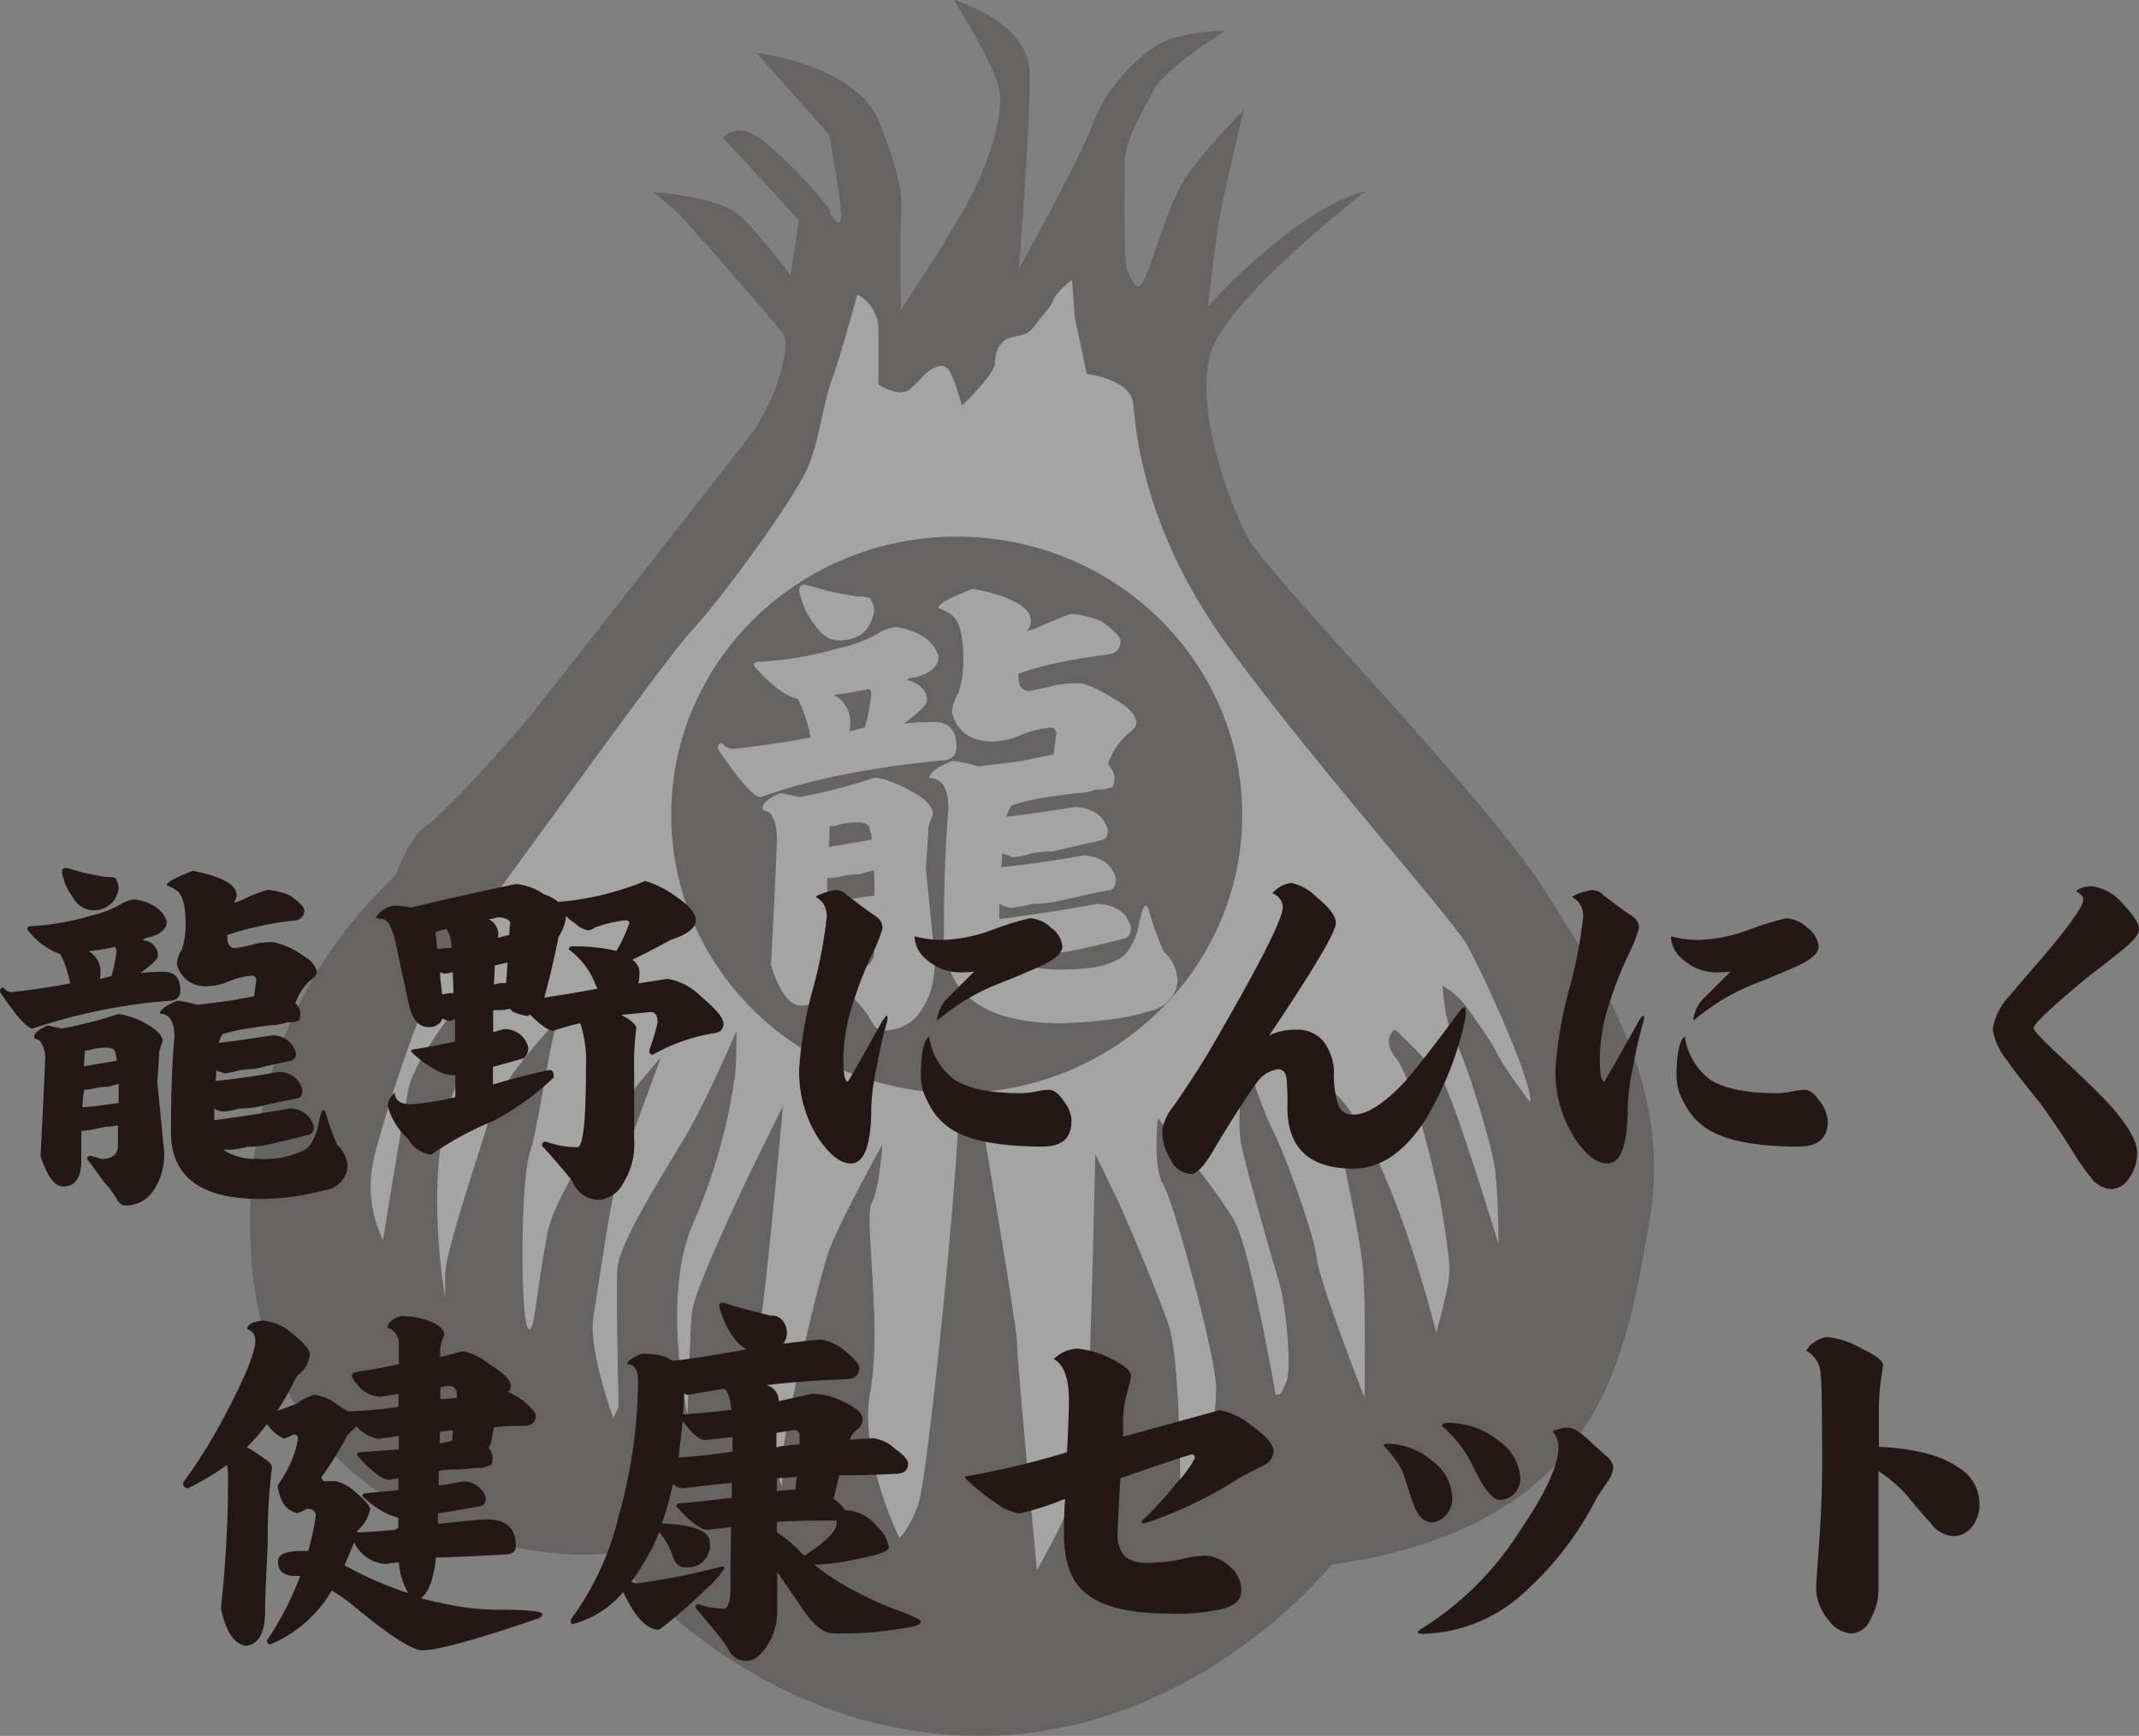 <svg xmlns="http://www.w3.org/2000/svg" width="470.7" height="381.999" viewBox="0 0 470.7 381.999">
  <rect x="0" y="0" width="470.7" height="381.999" fill="#808080" stroke="none"/>
  <g id="グループ_4694" data-name="グループ 4694" transform="translate(-1036.776 -6559.679)">
    <g id="tatsu_ninniku" transform="translate(1091.812 6559.679)" opacity="0.285" style="isolation: isolate">
      <path id="パス_13277" data-name="パス 13277" d="M530.811,277.624c-12.831-20.395-60.928-69.378-65.3-77.545s-11.368-27.693-8.459-39.9,34.405-36.436,34.405-36.436c-15.748,4.079-34.7,25.361-34.7,25.361s1.463-14.285,2.917-21.574,4.957-21.619,4.957-21.619-10.206,10.206-13.7,16.325-7.289,20.12-8.743,21.867-2.332-1.162-3.21-2.917-.585-18.621-.585-23.614,3.8-11.075,6.411-16.032S460.582,88.43,460.582,88.43A46.038,46.038,0,0,0,448.629,90.2c-5.542,1.773-13.7,9.621-17.2,18.621S415.1,140.889,415.1,140.889s2.66-32.357,2.332-43.45S400.816,81.7,400.816,81.7s8.752,13.993,9.914,19.508-1.773,14.578-5.542,22.452S389.155,149.9,389.155,149.9s-.293-12.538,0-18.95.293-9.328-4.664-22.168-27.107-15.447-27.107-15.447l16.032,18.072s2.926,16.671,2.6,18.444-2.039,0-2.332-1.454-9.036-11.075-14.871-15.74-8.743-.585-8.743-.585l16.617,18.072-1.773,12.246s-6.42-8.743-11.084-13.124S334.666,124,334.666,124s4.372,3.494,5.533,4.664,21.282,23.942,23.055,26.522-1.454,14.871-7.573,22.745-43.8,55.971-48.5,61.8-19.233,21.574-22.736,23.942-6.411,10.49-6.411,10.49c-3.21,3.8-33.235,27.994-32.064,79.584,1.481,65.618,65.3,72.012,79.292,69.68,0,0,28.854,38.475,78.121,40.222s80.5-37.624,80.5-37.624c59.757-8.459,64.732-45.773,69.963-75.505S543.633,298.028,530.811,277.624Z" transform="translate(-245.933 -81.7)" fill="#231815"/>
      <path id="パス_13278" data-name="パス 13278" d="M530.989,332.131s-5.542-7.289-7.289-10.783-4.664-7.289-6.7-10.206a17.381,17.381,0,0,0-5.249-4.664s.293,7.874,2.66,11.953,7.874,22.168,8.743,27.693.887,17.2.887,17.2-9.665-31.781-12.29-35.851-10.49-11.368-10.49-11.368-3.21,2.039.292,6.411,8.158,24.492,9.036,28.278,2.66,14.87,2.66,18.364-2.917,13.7-2.917,13.7-10.783-44.337-23.942-54.215c0,0,7.289,32.064,7.874,40.79s.293,27.693.293,27.693-9.914-25.316-10.5-30.637-7-22.736-9.036-26.815-6.411-14.285-6.118-19.827c0,0-2.917,14.578-1.463,21.574s7,25.653,8.459,30.9,2.66,18.621,1.454,21.282l-1.162,2.66-1.171.293s-5.542-31.781-9.036-38.192-16.91-22.736-16.91-22.736-1.162,10.783,1.171,14.569,11.944,38.777,11.66,45.481-1.17,13.993-2.368,18.072-5.542,7.289-5.542,7.289.293-31.772-2.66-40.231-10.206-25.361-11.368-27.693S435.3,343.5,435.3,343.5s-1.17,57.718-2.332,66.762-10.5,24.775-10.5,24.775-4.372-45.764-4.372-49.852-9.257-57.709-9.257-57.709-3.2-5.542-3.786,10.49-6.7,77.3-8.743,82.785-4.088,7.289-4.088,7.289-9.036-18.1-6.411-32.357-1.454-38.192.293-41.393,2.332-12.831,2.332-12.831-8.451,15.163-11.368,22.443-11.075,44.337-10.783,47.813a20.833,20.833,0,0,1,0,4.957s-6.712-23.055-4.957-33.82,5.241-49.843,5.241-49.843-7.573,15.154-10.49,21.565-9.328,20.12-9.621,24.492-.887,21.867-.887,21.867-5.826-25.946,1.171-41.978a125.92,125.92,0,0,0,9.328-32.942c.293-2.66.293-9.621.293-9.621s-6.42,15.154-11.661,23.942-14.285,23.055-14.578,28.562.293,30.317.293,30.317l-1.171,2.332s-5.533-14.862-4.372-22.168,3.8-26.238,5.542-31.488,9.328-25.653,9.328-25.653S317.3,347.312,314.679,361.3s-2.917,23.6-4.381,20.111-1.454-32.064.585-38.192,4.664-27.107,6.411-29.44c0,0-12.822,13.115-15.154,21.282s-9.9,30.007-9.9,34.973V375s-4.957-27.116,1.773-44.9,9.045-28.863,9.045-28.863-17.2,18.949-18.949,28.278-5.542,32.942-5.542,32.942a26.877,26.877,0,0,1-2.039-17.779c2.332-9.914,11.953-39.9,17.486-46.066s45.223-62.382,52.477-70.256,23.055-29.732,25.653-36.143,3.21-13.7,5.249-19.242,5.533-18.621,5.533-18.621a8.752,8.752,0,0,1,4.664,8.167v11.661s4.38,2.908,6.713,1.162,3.786-4.079,5.241-4.664,2.332-1.162,3.5.293,2.917,7.874,2.917,7.874,7.28-7,7.28-9.328.887-5.249,4.088-5.835,3.494-.887,5.241-3.21,2.66-2.908,3.547-4.948,4.079-4.38,4.079-4.38l.585,8.167,2.66,12.538s9.621,1.162,10.2,6.411,1.774,27.4,20.989,53.638,48.983,59.473,52.477,65.618S531.867,328.363,530.989,332.131Z" transform="translate(-249.321 -89.565)" fill="#fff"/>
      <ellipse id="楕円形_12" data-name="楕円形 12" cx="62.825" cy="61.22" rx="62.825" ry="61.22" transform="translate(92.67 118.086)" fill="#231815"/>
      <path id="パス_13279" data-name="パス 13279" d="M403.6,247.664a1.445,1.445,0,0,0,.887.328c2.35.887,3.547,2.323,3.547,4.345q0,1.2-4.629,4.682c-.151,0-.292.106-.443.319q3.644-.319,6.606-.319,4.957,0,4.957,5.436c0,2.031-1.206,3.042-3.636,3.042q-24.438,2.5-39.415,8.052-2.314,0-9.47-10.641,0-1.3.984-1.3a2.713,2.713,0,0,0,2.536,1.3q8.371-.887,16.954-2.5a4.3,4.3,0,0,1-.328-1.3,34.649,34.649,0,0,0-2.527-7.183q-4.079-.887-9.692-7.28c0-.585.328-.887.993-.887a75.724,75.724,0,0,0,17.5-2.935,30.882,30.882,0,0,0,8.255-2.944,10.871,10.871,0,0,1,4.434-1.773q7.821,1.3,9.471,6.42,0,3.37-5.17,4.673A4.017,4.017,0,0,0,403.6,247.664Zm-23.676,25.884a122.588,122.588,0,0,0,16.52-4.248c2.049,0,5.32,1.268,9.683,3.813,2.137,1.445,3.2,2.864,3.2,4.239a21.791,21.791,0,0,0-.993,2.935q0,.887-.55,8.912.984,9.754,1.977,20.014,0,7.271-3.192,11.527-2.421,3.8-8.034,4.239c-1.108,0-2.022-.727-2.758-2.173a23.894,23.894,0,0,0-3.547-4.682q-2.1-2.944-4.957-6.739c0-.576.364-.887,1.1-.887a31.131,31.131,0,0,1,3.192.887q4.522,0,4.85-3.476v-6.314a15.962,15.962,0,0,1-3.635.434c-1.25.293-2.465.55-3.636.763a26.027,26.027,0,0,1-3.192.435h-.222q-.106,4.238-.106,8.592,0,7.608-5.32,7.608-3.751,0-6.615-8.912.772-13.594,1.321-27.622c0-2.829-.55-4.815-1.649-5.977-1.029-.293-1.543-.585-1.543-.887q0-1.632,3.964-3.378C377.314,272.962,378.671,273.255,379.921,273.548Zm1.206-46.758c1.321.284,2.9.727,4.735,1.3,2.66.576,4.886,1.011,6.721,1.3a8.867,8.867,0,0,1,2.864.328,6.209,6.209,0,0,1,.993,2.607q-.993,6.748-7.927,6.739c-1.844,0-3.547-1.117-5.179-3.37a17.371,17.371,0,0,1-3.414-7.608C379.921,227.224,380.32,226.79,381.127,226.79Zm4.85,69.7q5.063-.443,10.463-1.3v-2.066c0-1.162,0-2.323-.115-3.485q-1.649.434-3.192.887a15.4,15.4,0,0,0-3.742.434,28.326,28.326,0,0,1-3.192.435h-.115q0,2.492-.142,5.1Zm.443-11.962q4.611-.763,9.47-1.632a9.135,9.135,0,0,0-.443-2.173c0-1.091-.958-1.631-2.864-1.631a16.917,16.917,0,0,0-3.636.434,6.206,6.206,0,0,1-2.314.434C386.563,281.626,386.492,283.151,386.421,284.525Zm1.1-33.492a6.819,6.819,0,0,1,3.636,5.986,8.777,8.777,0,0,1-.222,2.066l3.414-.887a43.471,43.471,0,0,0,1.428-7.183,1.773,1.773,0,0,0-.443-1.3,67.366,67.366,0,0,1-7.812,1.321Zm48.345,13.186q.213-1.773.656-4.673a1.384,1.384,0,0,0-.993-1.3,22.168,22.168,0,0,0-7.156,1.773,16.894,16.894,0,0,1-5.835,1.3q-7.271,0-9.027-6.42a8.955,8.955,0,0,1,1.428-4.239,23.242,23.242,0,0,0,1.1-7.28c0-5.081-.771-8.3-2.314-9.683a10.864,10.864,0,0,0-3.192-1.773q0-1.3,7.6-4.239,12.769,2.5,12.778,7.174a4.133,4.133,0,0,1-.887,2.172,17.185,17.185,0,0,0,3.414-1.3q5.835-2.5,6.5-2.5a21.815,21.815,0,0,1,6.5,1.632c2.784,2.031,4.185,3.449,4.185,4.239,0,1.774-.887,2.758-2.758,3.05q-12.556,1.623-19.712,4.239v.434q0,3.361,2.314,3.37c1.543-.284,3.547-.718,5.95-1.3a28.911,28.911,0,0,1,4.957-.434q2.421,0,9.133,4.239c2.208,1.454,3.414,2.9,3.636,4.354,0,.8-.621,1.632-1.871,2.5a16.387,16.387,0,0,0-4.434,6.739,5.063,5.063,0,0,1,1.436,2.607q0,2.5-.665,2.5a7.521,7.521,0,0,1-3.192.434,15.075,15.075,0,0,1-4.957.887q-3.547.443-6.278.887a47.108,47.108,0,0,0-7.6,1.773,18.629,18.629,0,0,0-.984,2.066l-.115.434q7.271-.887,15.2-2.172c3.964.284,6.349,2,7.156,5.108,0,1.162-.4,1.889-1.206,2.173q-5.95,1.3-10.907,2.5a24.238,24.238,0,0,0-4.62.435,23.769,23.769,0,0,1-4.079.887c-.736-.284-1.543-.576-2.421-.887-.071,1.162-.151,2.173-.222,3.05q8.593-.887,18.169-2.616,5.834.443,7.049,5.116c0,1.445-.443,2.279-1.321,2.5q-6.5,1.3-12.006,2.607a30.842,30.842,0,0,1-5.063.434,27.971,27.971,0,0,1-4.513.887,5.7,5.7,0,0,1-2.758-.887v3.37q10.242-1.3,21.7-3.37,6.048.443,7.262,5.108c0,1.383-.435,2.217-1.321,2.5q-6.819,1.773-12.663,2.935a35.665,35.665,0,0,1-5.391.443,30.134,30.134,0,0,1-4.735.887h-1.871q3.3,2.607,10.126,2.607,9.364,0,12.778-2.172c1.773-.585,3.228-2.572,4.434-5.986q1.206-5.87,1.773-5.87c.443,0,.736.4.887,1.2a69.5,69.5,0,0,0,3.192,8.867,9.033,9.033,0,0,1,3.077,6.42q-.647,5.542-6.828,6.854-6.6,2.066-18.621,2.5-25.449,0-25.99-18.71,0-17.38.993-28.482,0-6.739-4.185-6.748,0-1.774,5.063-3.8a34.686,34.686,0,0,1,5.728,1.2q3.964-.443,9.577-1.2Q433.214,264.636,435.865,264.219Z" transform="translate(-259.079 -98.134)" fill="#fff"/>
    </g>
    <g id="kenkoset_moji" transform="translate(1036.776 6750.678)">
      <path id="パス_13350" data-name="パス 13350" d="M337.154,276.09a1.106,1.106,0,0,0,.669.23,3.435,3.435,0,0,1,2.651,3.3c0,.6-1.152,1.775-3.481,3.527a.4.4,0,0,0-.346.254c1.844-.161,3.5-.254,5-.254,2.49,0,3.734,1.383,3.734,4.1,0,1.544-.9,2.305-2.743,2.305a124.933,124.933,0,0,0-29.782,6.085c-1.176,0-3.55-2.674-7.169-8.045,0-.668.253-.991.761-.991a2.075,2.075,0,0,0,1.913.991c4.218-.438,8.483-1.083,12.816-1.89a2.925,2.925,0,0,1-.254-.991,26.3,26.3,0,0,0-1.913-5.417,15.721,15.721,0,0,1-7.33-5.509c0-.438.254-.669.761-.669a55.855,55.855,0,0,0,13.231-2.305,24.109,24.109,0,0,0,6.224-2.305,7.952,7.952,0,0,1,3.342-1.314c3.942.646,6.316,2.305,7.146,4.841,0,1.706-1.291,2.881-3.9,3.527A2.813,2.813,0,0,0,337.154,276.09Zm-17.888,19.547a91.13,91.13,0,0,0,12.471-3.2,17.5,17.5,0,0,1,7.33,2.881c1.614,1.084,2.42,2.167,2.42,3.2a17.616,17.616,0,0,0-.761,2.305c0,.438-.138,2.674-.415,6.731.507,4.933.991,9.981,1.5,15.121a14.129,14.129,0,0,1-2.42,8.713,7.33,7.33,0,0,1-6.062,3.2c-.83,0-1.521-.553-2.075-1.636a17.772,17.772,0,0,0-2.674-3.527c-1.06-1.5-2.305-3.181-3.734-5.094,0-.438.277-.669.83-.669a17.382,17.382,0,0,1,2.305.669q3.435,0,3.665-2.628v-4.772a12.7,12.7,0,0,1-2.743.323c-.945.23-1.867.415-2.743.576a21.789,21.789,0,0,1-2.42.323h-.161v6.5c0,3.827-1.314,5.74-3.988,5.74-1.89,0-3.55-2.305-4.979-6.731.369-6.915.715-13.831.991-20.861a6.5,6.5,0,0,0-1.245-4.61c-.784-.23-1.176-.438-1.176-.668,0-.83.991-1.66,3-2.559Zm.968-35.337c1.014.23,2.19.553,3.6.991,1.982.438,3.688.761,5.071.991a7.128,7.128,0,0,1,2.167.23,4.82,4.82,0,0,1,.738,1.982,5.394,5.394,0,0,1-5.993,5.094,5,5,0,0,1-3.9-2.559,12.956,12.956,0,0,1-2.582-5.74C319.267,260.623,319.567,260.3,320.235,260.3Zm3.665,52.671c2.559-.207,5.187-.53,7.907-.991v-4.172l-2.305.645a12.564,12.564,0,0,0-2.835.323,18.668,18.668,0,0,1-2.42.346h0a18.937,18.937,0,0,0-.415,3.85Zm.346-9.036,7.146-1.222a7.143,7.143,0,0,0-.323-1.66c0-.807-.738-1.222-2.167-1.222a13.577,13.577,0,0,0-2.743.323,4.612,4.612,0,0,1-1.752.323c-.138,1.268-.184,2.42-.23,3.458Zm.83-25.356a5.117,5.117,0,0,1,2.743,4.61,6.293,6.293,0,0,1-.161,1.567l2.582-.668a34.572,34.572,0,0,0,1.083-5.417,1.336,1.336,0,0,0-.346-.991,50.821,50.821,0,0,1-5.97.945Zm36.536,9.935q.161-1.314.484-3.527a1.06,1.06,0,0,0-.738-.991,16.736,16.736,0,0,0-5.417,1.314,12.4,12.4,0,0,1-4.4.991,6.293,6.293,0,0,1-6.915-4.841,6.64,6.64,0,0,1,1.083-3.2,17.679,17.679,0,0,0,.83-5.509c0-3.826-.576-6.27-1.752-7.307a7.445,7.445,0,0,0-2.42-1.314c0-.669,1.913-1.729,5.74-3.2,6.454,1.245,9.658,3.066,9.658,5.417a3,3,0,0,1-.669,1.637,11.523,11.523,0,0,0,2.582-.991,35.223,35.223,0,0,1,4.91-1.89,16.572,16.572,0,0,1,4.91,1.245c2.121,1.521,3.158,2.6,3.158,3.2a2.167,2.167,0,0,1-2.075,2.305,71.461,71.461,0,0,0-14.891,3.2v.323c0,1.706.576,2.559,1.752,2.559a27.655,27.655,0,0,0,4.61-.991,20.743,20.743,0,0,1,3.734-.323,17.448,17.448,0,0,1,6.915,3.2,5.371,5.371,0,0,1,2.743,3.273c0,.6-.461,1.245-1.406,1.89a12.286,12.286,0,0,0-3.342,5.094,3.665,3.665,0,0,1,1.083,1.983c0,1.245-.161,1.89-.484,1.89a5.993,5.993,0,0,1-2.42.323,11.525,11.525,0,0,1-3.757.646l-4.726.668a36.2,36.2,0,0,0-5.763,1.314c-.207.392-.461.9-.738,1.567v.323c3.665-.438,7.491-.991,11.525-1.637a5.233,5.233,0,0,1,5.394,3.85,1.567,1.567,0,0,1-.9,1.66c-3,.646-5.763,1.268-8.252,1.89a17.381,17.381,0,0,0-3.5.323,17.6,17.6,0,0,1-3.066.646c-.553-.207-1.176-.438-1.844-.646a10.135,10.135,0,0,1-.161,2.305q6.5-.668,13.831-1.982a5.232,5.232,0,0,1,5.325,3.873c0,1.083-.323,1.729-.991,1.89-3.273.645-6.293,1.314-9.082,1.959a22.358,22.358,0,0,1-3.826.323,19.549,19.549,0,0,1-3.412.669,4.1,4.1,0,0,1-2.075-.669v2.559c5.163-.669,10.626-1.5,16.389-2.559a5.348,5.348,0,0,1,5.486,3.873c0,1.037-.323,1.683-.991,1.89-3.435.876-6.639,1.614-9.566,2.305a26.118,26.118,0,0,1-4.08.346,22.1,22.1,0,0,1-3.573.645h-1.706a12.263,12.263,0,0,0,7.653,1.982,19.407,19.407,0,0,0,9.658-1.66c1.337-.438,2.443-1.936,3.342-4.61q.9-4.426,1.314-4.426c.346,0,.553.3.668.9a54.376,54.376,0,0,0,2.42,6.731,6.915,6.915,0,0,1,2.305,4.864,5.74,5.74,0,0,1-5.164,5.163,55.805,55.805,0,0,1-14.061,1.89q-19.225,0-19.639-14.13c0-8.759.253-15.951.761-21.53,0-3.388-1.06-5.094-3.181-5.094,0-.876,1.291-1.844,3.827-2.881a28.412,28.412,0,0,1,4.334.9c2.005-.207,4.426-.507,7.238-.9,2.167-.392,3.919-.715,5.256-.945Z" transform="translate(-305.69 -260.3)" fill="#231815"/>
      <path id="パス_13351" data-name="パス 13351" d="M349.312,267.395q10.972-2.628,23.051-5.186a12.862,12.862,0,0,1,6.224,2.305,9.22,9.22,0,0,1,3.089,1.637h0a62.589,62.589,0,0,0,19.132-4.61,22.634,22.634,0,0,1,6.915,3.527c2.812,1.913,4.241,3.642,4.241,5.186s-1.8,3.089-5.417,4.2q-4.61,2.536-8.575,4.426a3.435,3.435,0,0,1,1.591,2.881,9.8,9.8,0,0,1-.254,2.305c3.112-.438,5.21-.784,6.316-.991a13.278,13.278,0,0,1,7.422,3.85c3.112,2.582,4.772,4.495,4.979,5.763a2.028,2.028,0,0,1-1.66,2.305,39.416,39.416,0,0,0-13.83,4.772c-.553,0-.83-.3-.83-.922a55.354,55.354,0,0,0,1.844-6.155c0-1.475-.507-2.305-1.5-2.305l-6.5.645c2.052,1.037,3.158,2.005,3.319,2.881a61.875,61.875,0,0,0-.484,9.612c0,4.725,0,9.751,0,15.121a15.583,15.583,0,0,1-2.305,9.22,6.662,6.662,0,0,1-5.394,3.85,6.339,6.339,0,0,1-5.924-4.172q-3.9-4.772-6.662-7.722c0-.622.277-.922.853-.922a20.376,20.376,0,0,0,6.915,1.245c1.291,0,1.913-5.786,1.913-17.334a27.66,27.66,0,0,0-1.245-9.958,52.091,52.091,0,0,0-5.9,1.66c-1.06,0-2.789-1.2-5.163-3.55-.161,0-.3.115-.415.323a13.831,13.831,0,0,1-3.412-.968,4.963,4.963,0,0,1-.576-.668,8.249,8.249,0,0,1-2.305.323h-1.406v4.864l2.305-.669a5.279,5.279,0,0,1,5.394,3.873,2.789,2.789,0,0,1-.991,2.536l-6.754,1.89v3.873q6.408-1.89,12.4-3.2c.669,0,.991.553.991,1.637a58.759,58.759,0,0,1-13.392,9.612,70.81,70.81,0,0,0-13.577,7.4,6.916,6.916,0,0,1-5.14-3.527,14.962,14.962,0,0,1-4.449-7.238,4.38,4.38,0,0,1,1.568-2.881c0,1.706,1.268,2.559,3.757,2.559a65.66,65.66,0,0,0,9.566-1.568v-4.841h-.645a8.39,8.39,0,0,1-3.919-1.314,23.949,23.949,0,0,1-5.163-3.872c0-.392.369-.576,1.083-.576,2.766-.438,5.624-.991,8.575-1.637v-4.864a1.245,1.245,0,0,0-.922.346,3.874,3.874,0,0,1-1.821-.576,3,3,0,0,1-3.089,1.89c-2.052,0-3.458-1.521-4.241-4.61q-1.66-7.63-2.9-13.485a15.559,15.559,0,0,0-1.66-4.772,2.3,2.3,0,0,0-1.66-.968c-.738,0-1.083-.115-1.083-.346a5.74,5.74,0,0,1,3.988-2.536,23.444,23.444,0,0,1,3.734.438Zm5.809,9.22a13.832,13.832,0,0,1,3.089-.323v-.346a8.46,8.46,0,0,0-1.083-3.849l-2.42.645c0,.669.115,1.406.184,2.305.046.438.138.968.231,1.637Zm1.014,9.935a9.427,9.427,0,0,1,2.49-.323c0-1.475-.115-3-.161-4.61a8.964,8.964,0,0,1-1.752.323,2.144,2.144,0,0,1-.991-.323,12.529,12.529,0,0,0,0,1.314q.254,2.075.415,3.688Zm10.073-16.666a3.8,3.8,0,0,1,2.305,3.527,3.3,3.3,0,0,1-.161.645l2.582-.645a12.116,12.116,0,0,1,.161-2.305c.161-.876-.945-1.567-2.835-1.567a6.086,6.086,0,0,1-2.051.415Zm4.311,9.612-2.812.645c0,1.268-.115,2.651-.184,4.2a7.7,7.7,0,0,1,2.005-.323h.669c.138-1.245.207-2.766.323-4.449Zm8.068,7.722q4.426-.668,8.16-1.314l3.6-.668a6.687,6.687,0,0,1-.6-1.222,17.173,17.173,0,0,0-5.74-7.4c0-.438.254-.669.761-.669a39.191,39.191,0,0,1,9.728.991,36.3,36.3,0,0,0,2.835-6.085c0-.438-.3-.646-.922-.646a31.715,31.715,0,0,0-4.61.9l-1.982.645a3.088,3.088,0,0,1-1.5.669,5.348,5.348,0,0,1-2.927-1.567,7.168,7.168,0,0,1-1.982-1.637,9.705,9.705,0,0,1-1.66,4.61q-1.383,7.031-3.158,13.462Z" transform="translate(-258.837 -258.682)" fill="#231815"/>
      <path id="パス_13352" data-name="パス 13352" d="M401.21,291.823a76.41,76.41,0,0,0-2.075,9.22,48.163,48.163,0,0,0-1.268,9.036q0,12.494-4.495,12.494c-2.305,0-4.61-1.844-7.146-5.509a27.431,27.431,0,0,1-4.241-15.375,89.71,89.71,0,0,1,3.066-17.657,100.874,100.874,0,0,0,3-15.629,4.818,4.818,0,0,0-1.152-3.527c-.9-.761-1.337-1.06-1.337-.9s.184-.207.576-.415a15.145,15.145,0,0,1,3.919-1.152,3.319,3.319,0,0,1,2.305.991c1.106.876,2.305,1.729,3.319,2.536,2.1,1.544,3.3,2.305,3.573,2.559a3.042,3.042,0,0,1,1.083,2.305,29.969,29.969,0,0,1-2.167,5.486,80.681,80.681,0,0,0-4.149,10.442,40.842,40.842,0,0,0-2.305,12.747c0,3.388.323,5.094.991,5.094q.161,0,7.561-13.323l.853-1.153c.207,0,.323,0,.323.507a5.379,5.379,0,0,1-.231,1.222Zm38.7-17.012c0,1.36-1.429,2.743-4.264,4.1q-5.048,2.3-10.142,4.264a46.818,46.818,0,0,0-13.139,7.976v-.576a8.507,8.507,0,0,1,2.49-4.61c.438-.392,2.305-2.3,5.648-5.6a21.133,21.133,0,0,1-2.743.161,10.972,10.972,0,0,1-7.492-2.628,6.915,6.915,0,0,1-2.9-5.325,22.381,22.381,0,0,0,6.5.807,35.059,35.059,0,0,0,11.318-2.467,57.621,57.621,0,0,1,7.653-2.305,7.4,7.4,0,0,1,4.61,2.121,5.786,5.786,0,0,1,2.466,4.08Zm1.982,38.541c0,3.665-2.1,5.509-6.316,5.509q-14.914,0-20.746-4.287a14.222,14.222,0,0,1-4.5-5.509,11.711,11.711,0,0,1-1.567-5.578c0-5.048.6-8,1.821-8.875a14.269,14.269,0,0,0,5.578,9.52q4.61,2.974,14.476,2.974a15.653,15.653,0,0,0,3.665-.415,15.674,15.674,0,0,1,2.674-.323c1.037,0,2.121.807,3.227,2.467a7.675,7.675,0,0,1,1.752,4.518Z" transform="translate(-206.13 -257.546)" fill="#231815"/>
      <path id="パス_13353" data-name="パス 13353" d="M483.373,291.466a72.268,72.268,0,0,1-9.059,22.774c-4.61,6.915-9.727,10.35-15.652,10.35q-14.476,0-14.476-13.554A57.681,57.681,0,0,0,444,304.7c-.207-1.314-.83-1.959-1.821-1.959a6.684,6.684,0,0,0-4.61,2.789c-.9,1.153-2.305,3.273-4.333,6.408s-3.9,6.224-5.671,9.22-3.388,4.61-4.61,4.61a5.21,5.21,0,0,1-4.4-3.043,12.125,12.125,0,0,1-1.913-6.662,11.916,11.916,0,0,1,2.651-5.417c3.158-4.61,5.67-8.483,7.491-11.525q16.389-28.1,16.389-32.041a3.3,3.3,0,0,0-2.305-3.043,6.455,6.455,0,0,1,4.172-2.305,10.927,10.927,0,0,1,5.578,3.135c2.812,2.305,4.241,4.126,4.241,5.671q0,2.951-14.66,24.734a13.232,13.232,0,0,1,6.086-1.245,7.423,7.423,0,0,1,5.832,2.559,11.3,11.3,0,0,1,2.305,7.238,21.3,21.3,0,0,0,1.014,6.915,3.25,3.25,0,0,0,3.25,1.982c3.089,0,6.915-2.49,11.525-7.468,2.443-2.812,6.385-7.86,11.825-15.214.438-.6.807-.9,1.083-.9s.323.254.323.738a7.907,7.907,0,0,1-.069,1.591Z" transform="translate(-160.89 -258.434)" fill="#231815"/>
      <path id="パス_13354" data-name="パス 13354" d="M473.409,291.823a86.26,86.26,0,0,0-2.075,9.22,49.672,49.672,0,0,0-1.245,9.036q0,12.494-4.495,12.494c-2.3,0-4.725-1.844-7.146-5.509a27.431,27.431,0,0,1-4.264-15.375,90.294,90.294,0,0,1,3.089-17.657,100.876,100.876,0,0,0,3-15.628,4.611,4.611,0,0,0-1.176-3.527q-1.314-1.153-1.314-.9a2.194,2.194,0,0,1,.576-.415,15.148,15.148,0,0,1,3.919-1.152,3.274,3.274,0,0,1,2.305.991c1.107.876,2.305,1.729,3.342,2.536,2.1,1.544,3.3,2.305,3.573,2.559a3.043,3.043,0,0,1,1.083,2.305,32.274,32.274,0,0,1-2.167,5.486,84.825,84.825,0,0,0-4.172,10.442,41.492,41.492,0,0,0-2.305,12.747c0,3.388.346,5.094,1.014,5.094,0,0,2.628-4.449,7.561-13.323l.83-1.153c.231,0,.346,0,.346.507a5.739,5.739,0,0,1-.276,1.222Zm38.7-17.012c0,1.36-1.406,2.743-4.241,4.1q-5.094,2.3-10.142,4.264a47.368,47.368,0,0,0-13.162,7.976v-.576a8.413,8.413,0,0,1,2.513-4.61c.438-.392,2.3-2.305,5.647-5.6a21.39,21.39,0,0,1-2.743.161,10.972,10.972,0,0,1-7.492-2.628,6.915,6.915,0,0,1-2.9-5.325,22.2,22.2,0,0,0,6.477.807,34.948,34.948,0,0,0,11.318-2.466,59.922,59.922,0,0,1,7.653-2.305,7.445,7.445,0,0,1,4.61,2.121A5.832,5.832,0,0,1,512.112,274.811Zm2.005,38.541c0,3.665-2.121,5.509-6.339,5.509q-14.868,0-20.746-4.287a14.221,14.221,0,0,1-4.61-5.509,11.524,11.524,0,0,1-1.59-5.578c0-5.048.622-8,1.844-8.875a14.176,14.176,0,0,0,5.578,9.52c3.089,1.982,7.93,2.974,14.476,2.974a15.952,15.952,0,0,0,3.665-.415,15.477,15.477,0,0,1,2.651-.323c1.06,0,2.144.807,3.25,2.466a7.677,7.677,0,0,1,1.821,4.518Z" transform="translate(-111.902 -257.546)" fill="#231815"/>
      <path id="パス_13355" data-name="パス 13355" d="M528.122,271.575c0,.991-1.129,2.42-3.411,4.287s-5.14,4.1-7.745,6.062q-12.079,10.027-12.056,11.341c0,.507,1.959,2.582,5.9,6.247,5.117,4.772,8.759,8.367,11,10.765q5.924,6.731,5.9,10.373a9.222,9.222,0,0,1-1.752,5.578,4.841,4.841,0,0,1-3.827,2.467,5.9,5.9,0,0,1-4.61-2.559,54.349,54.349,0,0,1-4.61-6.731c-2.489-3.9-4.725-7.146-6.662-9.773q-5.993-7.4-6.915-8.967a14.775,14.775,0,0,1-3.412-7.054,13.531,13.531,0,0,1,3.665-7.4q3.665-4.357,7.492-8.713,8.829-10.442,8.806-12.563c0-.553-.553-1.153-1.66-1.821a5.578,5.578,0,0,1,3.6-1.06,10.811,10.811,0,0,1,6.731,3.85C526.923,268.371,528.122,270.261,528.122,271.575Z" transform="translate(-57.423 -258.021)" fill="#231815"/>
      <path id="パス_13356" data-name="パス 13356" d="M337.139,332.01h.253c1.337.807,2.6,1.66,3.827,2.536s1.5,1.291,1.5,1.89a121.884,121.884,0,0,0-.922,16.781q-.576,11.18-.576,14.706c0,4.933-1.452,7.492-4.334,7.722-2.536-.438-4.357-3.2-5.394-8.3a264.27,264.27,0,0,0,1.567-28.929,11.76,11.76,0,0,0-.254-2.559,55.461,55.461,0,0,1-8.552,5.094c-.738,0-1.084-.392-1.084-1.222a118.161,118.161,0,0,0,9.728-15.79q6.154-11.825,6.155-15.352a2.536,2.536,0,0,0-1.752-2.628c0-1.037,1.153-1.683,3.412-1.89a11.525,11.525,0,0,1,5.256,1.89c3.388,2.582,5.071,4.4,5.071,5.509a6.154,6.154,0,0,1-2.835,4.748,61.247,61.247,0,0,1-4.31,7.722c1.222-.415,2.628-.945,4.241-1.544a12.079,12.079,0,0,1,3.827-1.982,10.074,10.074,0,0,1,5.325,2.305c.784.438,1.475.9,2.075,1.314h.3a86.908,86.908,0,0,0,10.9-.968v-2.881l-3.919.645a6.432,6.432,0,0,1-4.818-2.305c-.991-1.083-1.5-1.867-1.5-2.305s.438-.738,1.337-.9c2.927-.438,5.924-.991,8.99-1.637v-4.841a3.619,3.619,0,0,0-2.49-3.2c0-1.06.945-1.89,2.835-2.559a17.634,17.634,0,0,1,6.915,1.314c1.821.83,2.743,1.775,2.743,2.881a9.429,9.429,0,0,0-.922,3.2v1.636c1.775-.438,3.435-.876,5-1.314a14.175,14.175,0,0,1,5.832,2.881c3.158,1.913,4.725,3.527,4.725,4.841a1.913,1.913,0,0,1-.576,1.245,24.435,24.435,0,0,1,3.342,1.959c1.706,1.475,2.628,2.559,2.743,3.2,0,1.475-.876,2.305-2.582,2.305a62.885,62.885,0,0,0-6.662.323c-.161.876-.346,1.821-.507,2.881a5.652,5.652,0,0,1-.669,1.636,4.978,4.978,0,0,1,.922,1.89c0,1.314-.184,1.959-.576,1.959a6.179,6.179,0,0,1-3.25.576,34.127,34.127,0,0,1-4.818.346,14.386,14.386,0,0,0-3.25.323v3.2q2.651-.346,5.394-.9a5.232,5.232,0,0,1,5,3.527c0,1.037-.369,1.66-1.083,1.89-3.435.645-6.592,1.2-9.474,1.637a20.579,20.579,0,0,0,0,2.3c6.039-.668,9.658-.991,10.811-.991,4.218,0,6.339,1.936,6.339,5.832,0,1.268-.876,1.89-2.582,1.89-3.227.207-7.63.438-13.231.645h-1.752c-.507,4.725-1.614,7.7-3.319,8.967a32.279,32.279,0,0,0,4.241.991,54.378,54.378,0,0,0,12.563,1.544c6.593,0,9.889.346,9.889.991s-.645.876-1.982,1.314q-19.57,6.639-24.434,6.638-3.089,0-13.831-8.713a39.622,39.622,0,0,0-6.085-4.449,28.191,28.191,0,0,1-13.485,11.848c-.484,0-.738-.323-.738-.922a68.02,68.02,0,0,0,7.307-14.13h-1.153c-2.489,0-3.757-1.06-3.757-3.2,0-1.521,1.729-2.305,5.163-2.305h1.5a60.742,60.742,0,0,0,1.66-7.722c0-1.037-.691-1.567-2.075-1.567a6.41,6.41,0,0,1-2.075.991,5.164,5.164,0,0,1-3.089-2.305,10.556,10.556,0,0,1-1.153-3.849,21.4,21.4,0,0,0,2.167-3.527,20.747,20.747,0,0,0,2.305-6.754c0-.6-.369-.9-1.083-.9a6.084,6.084,0,0,1-2.075.9,9.429,9.429,0,0,1-3.665-3.2,43.8,43.8,0,0,1-4.495,5.164Zm16.989,7.4h2.489a8.46,8.46,0,0,1,4.334,2.305c2.1,1.706,3.227,2.974,3.412,3.849a9.221,9.221,0,0,1-2.835,4.772v.346c1.567,0,4.333-.207,8.321-.576a.991.991,0,0,1,.669-.346v-2.305a15.747,15.747,0,0,1-3.158-1.222,21.319,21.319,0,0,1-4.748-3.527c0-.438.346-.669,1.014-.669l6.915-.645v-2.559a4.772,4.772,0,0,0-1.821.323c-1.614,0-4.057-1.821-7.33-5.486,0-.438.415-.668,1.245-.668l8-.576v-2.951l-4.495.645a8.806,8.806,0,0,1-4.91-2.858,5.061,5.061,0,0,1-.415.645,7.33,7.33,0,0,0-1.591,1.567,77.581,77.581,0,0,1-5.578,9.036A1.083,1.083,0,0,0,354.127,339.409Zm4.61,18.556c1.222.668,2.513,1.314,3.827,1.982a80.248,80.248,0,0,0,10.165,4.1,15.353,15.353,0,0,1-2.075-6.731,11.534,11.534,0,0,0-2.674.323,8.16,8.16,0,0,1-7.169-4.772c-.692,1.706-1.406,3.412-2.121,5.094Zm23.835-29.713a12.212,12.212,0,0,0-2.9.346v2.536c1.06-.207,1.959-.438,2.743-.646v-.346C382.434,329.428,382.526,328.806,382.572,328.252Zm-2.812-9.22v2.305h.23a17.5,17.5,0,0,0,3.412-.323v-.668a1.683,1.683,0,0,0-1.913-1.89,5.3,5.3,0,0,0-1.729.392Z" transform="translate(-282.877 -204.469)" fill="#231815"/>
      <path id="パス_13357" data-name="パス 13357" d="M406.94,310.849c4.725-.6,7.469-.9,8.252-.9a10.19,10.19,0,0,1,5.14,2.305c2.121,1.706,3.227,2.974,3.342,3.85,0,1.706-1.037,2.559-3.089,2.559q-9.22.323-17.38,1.314a3.5,3.5,0,0,1,2.743,3.527c2.835-.645,5.256-1.2,7.33-1.637a15.326,15.326,0,0,1,5.993,1.314c3.435,1.475,5.14,2.881,5.14,4.2a2.835,2.835,0,0,1-1.152,2.305,4.748,4.748,0,0,0-1.66,2.305c2.881-.207,4.61-.323,5.325-.323a8.553,8.553,0,0,1,4.61,2.305c1.821,1.268,2.789,2.305,2.9,3.2,0,1.475-.922,2.305-2.743,2.305-4.264.23-8.414.323-12.4.323q-.668,2.559-1.245,5.186a9.428,9.428,0,0,1,2.582,2.536h.576a9.5,9.5,0,0,1,6.408,3.55,8.023,8.023,0,0,1,2.582,4.61c0,.83-2.305,1.66-6.915,2.536a47.112,47.112,0,0,1-9.5,1.245,50.719,50.719,0,0,0,9.658,6.155,61.418,61.418,0,0,0,7.745,3.527c4.034,1.5,6.062,2.443,6.062,2.881s-1.083,1.083-2.9,1.245a76.92,76.92,0,0,1-16.32,1.314c-2.1,0-4.311-1.706-6.639-5.094q-2.582-3.873-5.763-8.391v8.045a14.2,14.2,0,0,1-2.305,8.321c-1.452,2.121-2.951,3.2-4.61,3.2a4.449,4.449,0,0,1-3.25-1.567,36.338,36.338,0,0,0-2.3-3.527c-2.305-2.812-4.241-5.048-5.578-6.754,0-.438.277-.645.83-.645a15.073,15.073,0,0,0,5.486.968c.83,0,1.314-1.268,1.429-3.849q0-7.4.161-14.13l-5.163.645c-1.5,0-3.826-1.729-6.915-5.163,0-.438.323-.668.991-.668,2.49-.207,6.247-.622,11.226-1.222v-3.3c-3.757.392-7.376.784-10.811,1.222a3.8,3.8,0,0,1-2.167-.968,62.008,62.008,0,0,1-2.42,8.713c6.915.207,10.465,1.614,10.58,4.172a4.91,4.91,0,0,1-5.647,5.44c-1.222,0-2.121-.968-2.674-2.881a16.415,16.415,0,0,0-2.835-4.841c-.438,1.083-.922,2.144-1.406,3.2a56.279,56.279,0,0,1-4.748,7.722,2.9,2.9,0,0,0,1.5.323A140.615,140.615,0,0,0,393.2,359.9c.461,0,.738,0,.853.323a21.571,21.571,0,0,1-4.08,4.61,114.737,114.737,0,0,1-10.327,8.967c-2.72,0-5.348-2.789-7.906-8.321a21.6,21.6,0,0,1-11.157,7.077c-.276,0-.415-.323-.415-.991a62.448,62.448,0,0,0,10.58-22.843,110.068,110.068,0,0,0,4.241-29.828q0-3.527-2.42-3.527c0-.669,1.06-1.406,3.158-2.305a17.746,17.746,0,0,1,5.256.645,14.193,14.193,0,0,0,1.752.9q6.051-.657,16.136-2.536a10.35,10.35,0,0,1-2.305-1.89,19.316,19.316,0,0,1-3.734-7.722c0-.438.3-.668.922-.668a41.646,41.646,0,0,0,4.311,1.314l6.085,1.567a3.02,3.02,0,0,1,2.582.991,4.265,4.265,0,0,1,.323,5.094Zm-23.051,25.056q4.91-.3,11.894-1.314v-3.2l-6.062.668c-1.176,0-2.812-1.406-4.91-4.2C384.535,330.65,384.235,333.324,383.889,335.905Zm1.245-14.13c0,1.706-.138,3.2-.254,4.61h.254c3.2-.207,6.685-.553,10.4-.991-.277-2.559-.784-4.08-1.5-4.61h-.323l-7.745,1.314a1.336,1.336,0,0,1-.83-.323Zm20.308,8.713v3.2a5.069,5.069,0,0,1,1.821-.323,16.986,16.986,0,0,1,3.25-.346c0-.645,0-1.314,0-1.959a1.123,1.123,0,0,0-1.083-1.245Zm4.495,9.612a32.269,32.269,0,0,1-4.4.323V343.3a33.192,33.192,0,0,1,4.08-.323C409.729,341.945,409.822,340.976,409.937,340.1Zm-4.4,9.935v2.305a31.078,31.078,0,0,1,4.749,3.849A14.135,14.135,0,0,0,411.6,357.5q7.077-4.61,7.077-7.054a3.138,3.138,0,0,0,0-.668h-.346C413.763,349.713,409.522,349.828,405.534,350.035Z" transform="translate(-234.589 -206.152)" fill="#231815"/>
      <path id="パス_13358" data-name="パス 13358" d="M465.757,328.8a3.919,3.919,0,0,1-2.305,3.135c-1.775.876-3.527,1.775-5.233,2.7a92.2,92.2,0,0,1-19.985,9.7c-1.037.323-1.567.346-1.567,0s.3-.438.9-.968a93.358,93.358,0,0,0,6.915-7.745,23.052,23.052,0,0,0,3.9-5.325c0-.553-.184-.83-.576-.83s-5.832,1.752-15.813,5.256c-.392,6.915-.576,10.972-.576,12.009a7.077,7.077,0,0,0,1.5,5.094,7.192,7.192,0,0,0,5.163,1.475,33.164,33.164,0,0,0,7.492-.83,29.972,29.972,0,0,1,4.91-.738,8.321,8.321,0,0,1,5.486,2.305,6.915,6.915,0,0,1,2.651,5.44c0,1.8-1.2,3.089-3.642,3.849a44.807,44.807,0,0,1-12.332,1.153q-13.831,0-19.04-5.163c-2.674-2.628-4.011-6.754-4.011-12.332,0-1.752,0-4.334.254-7.722l-.738.254a58.621,58.621,0,0,1-9.336,2.95,12.286,12.286,0,0,1-5.578-2.628,42.14,42.14,0,0,1-6.062-4.864c-.553-.53-.369-.807.576-.807a183.118,183.118,0,0,0,21.553-5.186c.276-5.371.415-9.22.415-11.525,0-4.772-1.106-7.745-3.319-8.967a7.629,7.629,0,0,1,5.163-2.305,20.283,20.283,0,0,1,6.915,1.959c3.273,1.544,4.91,2.881,4.91,4.034a23.348,23.348,0,0,1-.83,3.619,23.062,23.062,0,0,0-.922,6.915c0,.53,0,1.5,0,2.858l21.23-5.832a15.031,15.031,0,0,1,6.915,3.3C464.1,325.368,465.757,327.328,465.757,328.8Z" transform="translate(-185.458 -200.409)" fill="#231815"/>
      <path id="パス_13359" data-name="パス 13359" d="M452.865,329.784a5.233,5.233,0,0,1-1.429,3.78,3.965,3.965,0,0,1-3.066,1.567c-1.729,0-3.089-1.337-4.08-4.034s-1.521-4.864-2.42-7.238a22.745,22.745,0,0,0-3.481-4.91c-.392-.461-.6-.715-.6-.83s.369-.3,1.083-.254a15.56,15.56,0,0,1,9.589,3.78,10.465,10.465,0,0,1,4.4,8.137Zm35.452-6.662a6.5,6.5,0,0,1-1.245,3.043c-1.452,2.144-2.305,3.342-2.42,3.619a70.189,70.189,0,0,1-15.144,20.054A34.185,34.185,0,0,1,446.3,359.7c-.668,0-1.014-.115-1.014-.346s.253-.392.761-.738a68.785,68.785,0,0,0,21.714-21.6c5.671-8.321,8.483-14.476,8.483-18.441a5.394,5.394,0,0,0-1.314-3.435,8.646,8.646,0,0,1,3.412-.83q1.844,0,5.394,3.527l3.089,2.789a3.873,3.873,0,0,1,1.5,2.489Zm-20.469,2.144a5.117,5.117,0,0,1-1.337,3.619,4.61,4.61,0,0,1-3.25,1.314c-1.452,0-3.2-2.1-5.325-6.339a28.856,28.856,0,0,0-6.662-9.359c-.438-.207-.669-.461-.669-.738s.507-.484,1.5-.484a17.312,17.312,0,0,1,10.834,3.85,10.834,10.834,0,0,1,4.91,8.137Z" transform="translate(-133.287 -191.156)" fill="#231815"/>
      <path id="パス_13360" data-name="パス 13360" d="M516.233,341.547a7.906,7.906,0,0,1-1.683,5.348,5.209,5.209,0,0,1-4.311,1.982A6.731,6.731,0,0,1,505.4,345.9c-1.706-1.844-3.412-3.826-5.071-5.9a33.075,33.075,0,0,0-6.316-5.44c0,2.9,0,5,0,6.247v19.34a13.83,13.83,0,0,1-1.752,7.053,4.956,4.956,0,0,1-4.241,3.135,6.915,6.915,0,0,1-5.163-3.2,10.81,10.81,0,0,1-2.559-6.915c0-.669.207-3.919.645-9.774s.669-11.71.669-17.357q0-17.5-.323-19.708a6.017,6.017,0,0,0-3.158-5.256,4.126,4.126,0,0,1,1.913-1.982,5,5,0,0,1,2.651-1.06,19.04,19.04,0,0,1,7.492,2.467c3.227,1.521,4.841,2.789,4.841,3.78,0,0-.138.9-.415,2.858a45.433,45.433,0,0,0-.507,7.561v7.492c7.883.369,13.831,1.913,17.565,4.61a9.22,9.22,0,0,1,4.564,7.7Z" transform="translate(-80.64 -201.858)" fill="#231815"/>
    </g>
  </g>
</svg>
